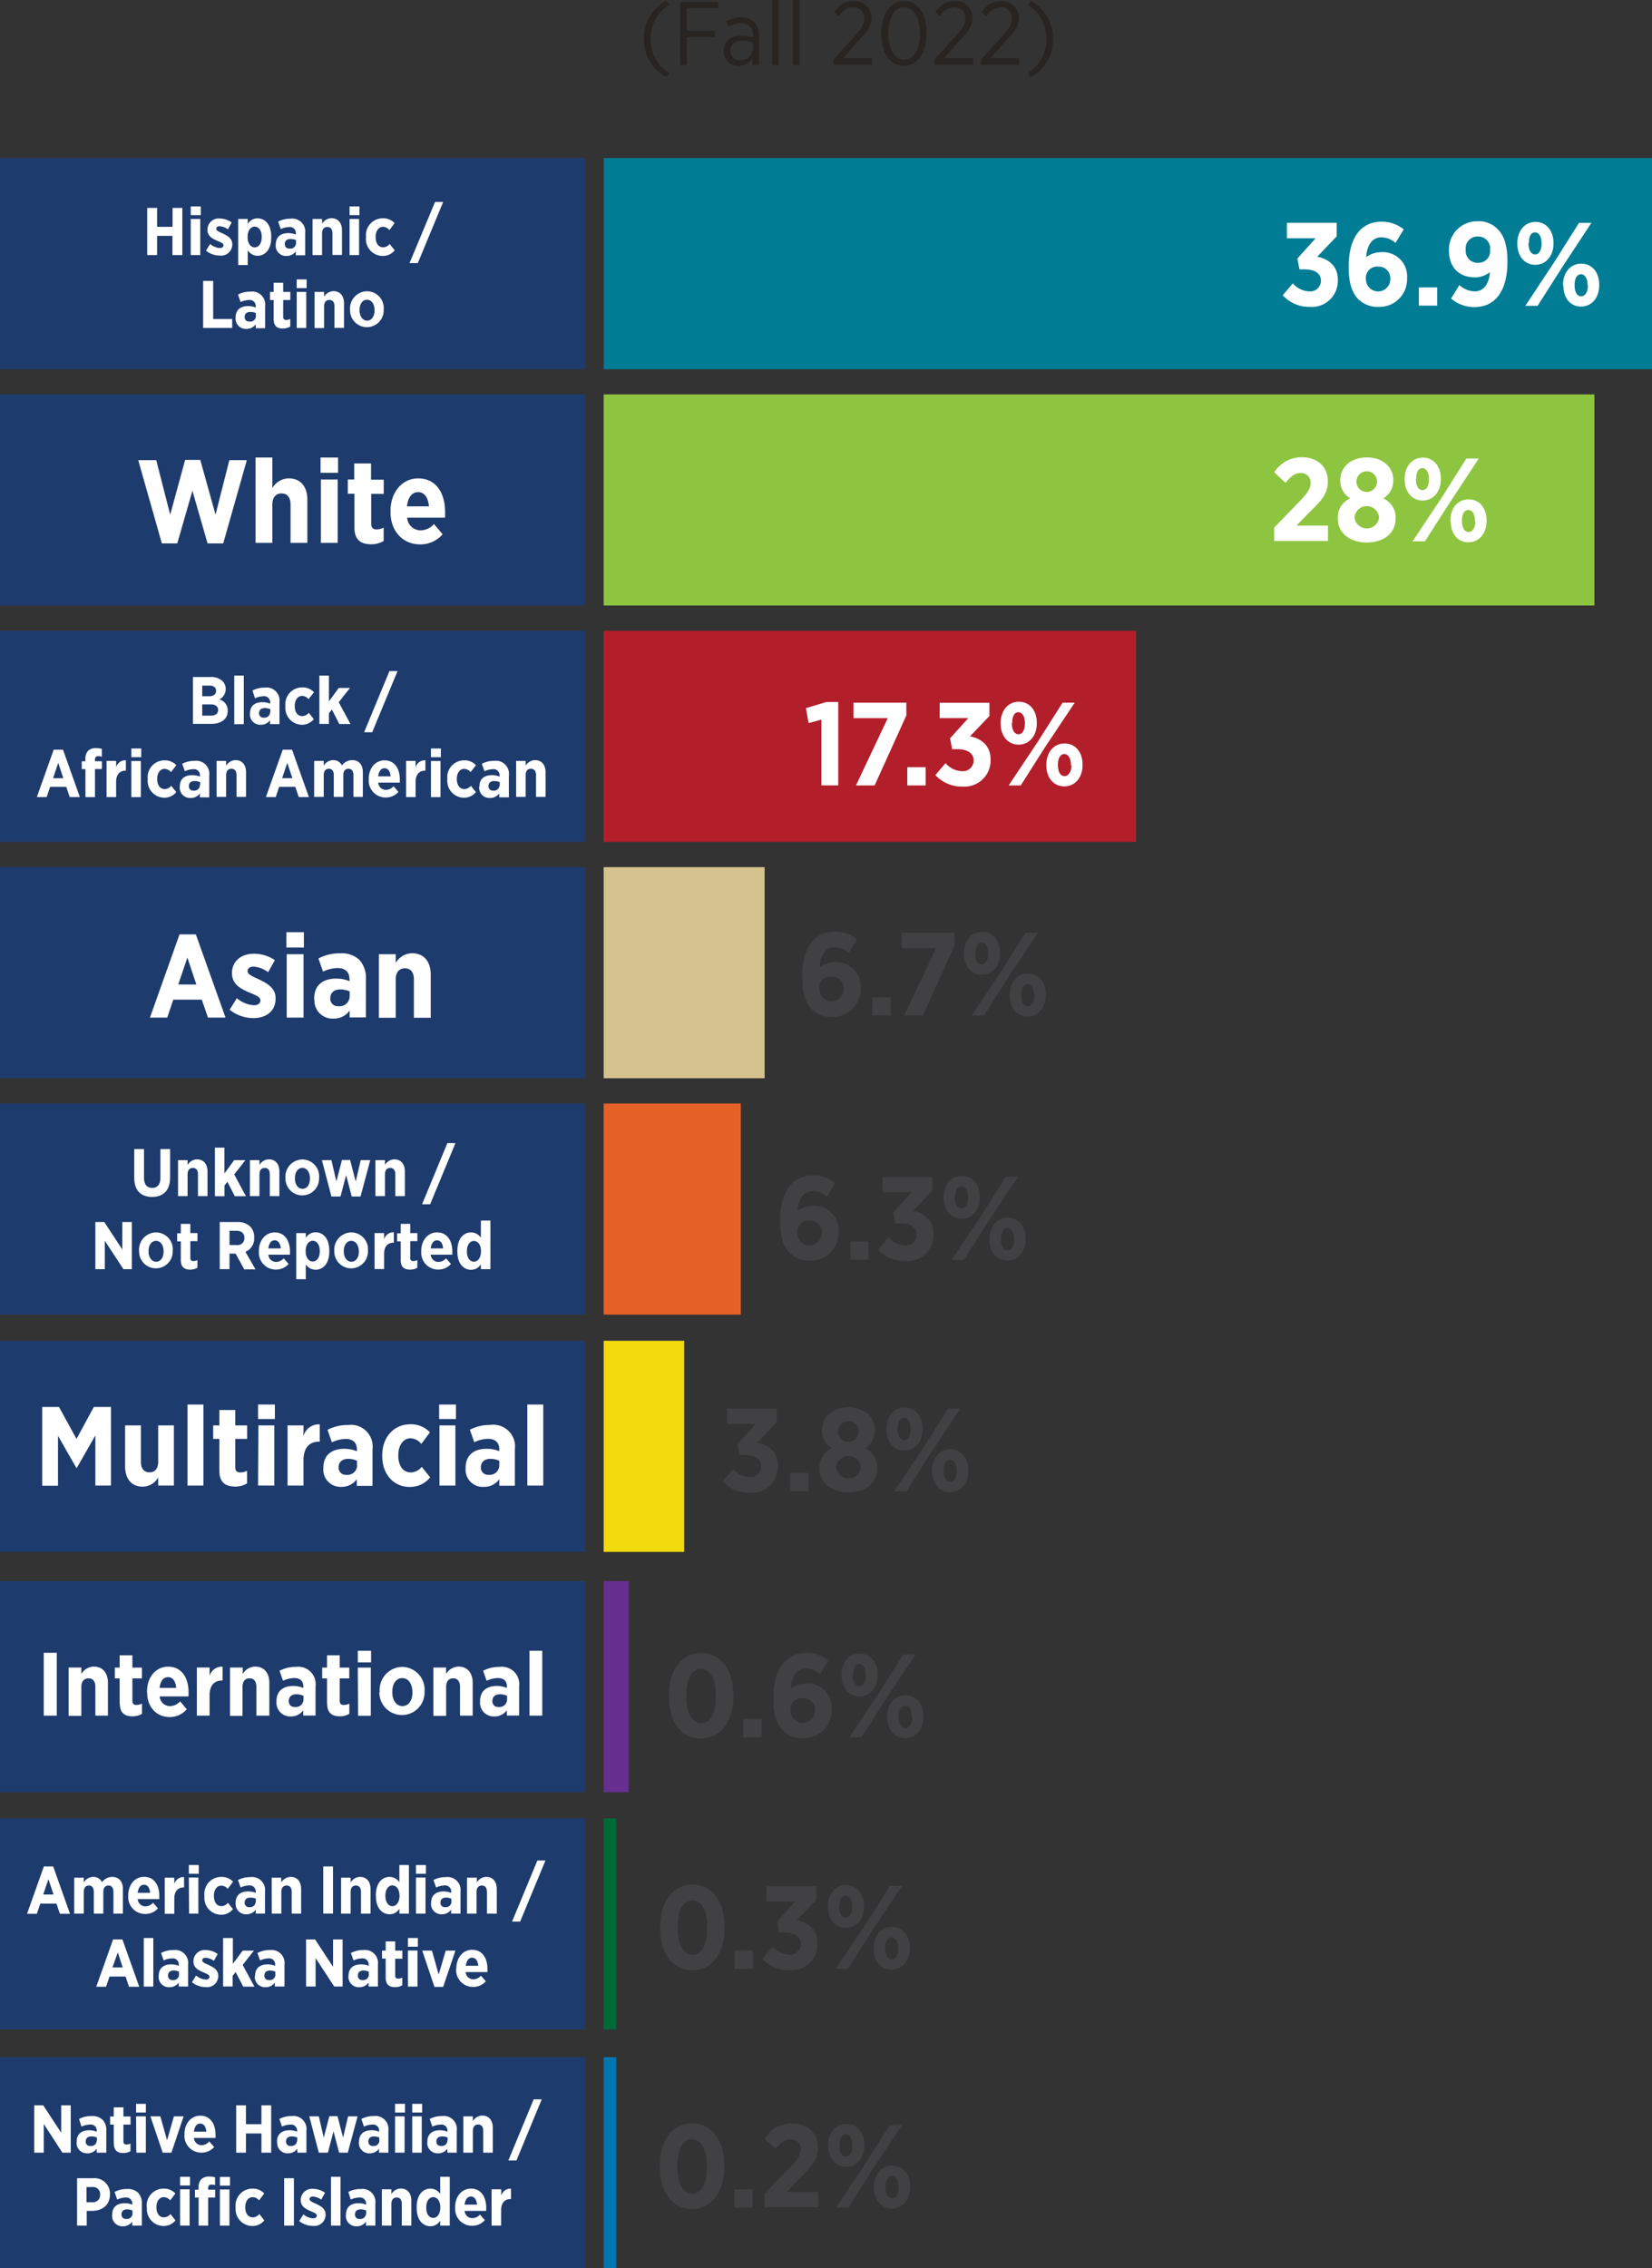 <svg id="Layer_1" data-name="Layer 1" xmlns="http://www.w3.org/2000/svg" viewBox="0 0 294.48 404.19"><rect x="0" y="0" width="294.48" height="404.19" fill="#333333" stroke="none"/><defs><style>.cls-1{fill:#007c94;}.cls-2{fill:#8ec540;}.cls-3{fill:#b21f2b;}.cls-4{fill:#d4c38e;}.cls-5{fill:#e56128;}.cls-6{fill:#1e3b6e;}.cls-7{fill:#fff;}.cls-8{fill:#414042;}.cls-9{fill:#f1db0d;}.cls-10{fill:#672f8f;}.cls-11{fill:#006938;}.cls-12{fill:#0076b1;}.cls-13{fill:#272422;}</style></defs><rect class="cls-1" x="107.61" y="28.17" width="186.87" height="37.62"/><rect class="cls-2" x="107.61" y="70.28" width="176.6" height="37.62"/><rect class="cls-3" x="107.61" y="112.4" width="94.9" height="37.62"/><rect class="cls-4" x="107.61" y="154.52" width="28.69" height="37.62"/><rect class="cls-5" x="107.61" y="196.64" width="24.44" height="37.62"/><rect class="cls-6" y="28.17" width="104.27" height="37.62"/><rect class="cls-6" y="70.28" width="104.27" height="37.62"/><rect class="cls-6" y="112.4" width="104.27" height="37.62"/><rect class="cls-6" y="154.52" width="104.27" height="37.62"/><rect class="cls-6" y="196.64" width="104.27" height="37.62"/><path class="cls-7" d="M228.63,56.05l1.83-2.15a4,4,0,0,0,3,1.43,1.88,1.88,0,0,0,2-1.92v0c0-1.26-1.05-2-2.95-2h-.88l-.36-1.94,3.25-3.6h-5.12V43.11h8.87v2.42l-3.46,3.62c1.9.38,3.67,1.56,3.67,4.11v.06a4.65,4.65,0,0,1-5,4.78A6.38,6.38,0,0,1,228.63,56Z" transform="translate(0 -3.41)"/><path class="cls-7" d="M242.12,56.73c-1-1.08-1.71-2.66-1.71-5.69v-.13c0-5,2.07-8,5.9-8a6.18,6.18,0,0,1,3.92,1.37l-1.47,2.42a3.89,3.89,0,0,0-2.51-1c-1.88,0-2.61,1.79-2.72,3.52a4.66,4.66,0,0,1,2.76-.88A4.32,4.32,0,0,1,250.82,53v0a4.93,4.93,0,0,1-5.08,5.1,4.86,4.86,0,0,1-3.62-1.39Zm5.71-3.56v0a2.07,2.07,0,0,0-2.19-2.25,2,2,0,0,0-2.15,2.25v0a2.17,2.17,0,1,0,4.34,0Z" transform="translate(0 -3.41)"/><path class="cls-7" d="M252.92,54.62h3.27v3.25h-3.27Z" transform="translate(0 -3.41)"/><path class="cls-7" d="M265.56,51.92a4.17,4.17,0,0,1-2.7.91c-2.59,0-4.57-1.62-4.57-4.74V48a5,5,0,0,1,5.08-5.16A4.62,4.62,0,0,1,267,44.28c1,1,1.71,2.63,1.71,5.67v.13c0,5.14-2.15,8.05-5.88,8.05a6.28,6.28,0,0,1-4.17-1.52l1.48-2.4a4.23,4.23,0,0,0,2.74,1.12c1.85,0,2.59-1.73,2.7-3.39Zm.06-4v0a2.12,2.12,0,0,0-2.19-2.36,2.08,2.08,0,0,0-2.15,2.34v0a2.1,2.1,0,0,0,2.19,2.34A2.08,2.08,0,0,0,265.62,47.94Z" transform="translate(0 -3.41)"/><path class="cls-7" d="M270.47,46.89v-.17c0-2.15,1.31-3.77,3.25-3.77s3.2,1.6,3.2,3.73v.17c0,2.13-1.31,3.75-3.25,3.75S270.47,49,270.47,46.89Zm11-3.77h2.21L278.49,51l-4.4,6.91H271.9L277.13,50Zm-9,3.6v.11c0,1.16.46,1.92,1.18,1.92s1.14-.76,1.14-1.9v-.11c0-1.16-.46-1.92-1.18-1.92S272.53,45.58,272.53,46.72Zm6.15,7.59v-.17c0-2.15,1.31-3.75,3.25-3.75s3.2,1.58,3.2,3.71v.17c0,2.15-1.29,3.77-3.25,3.77S278.68,56.44,278.68,54.31Zm4.38,0v-.11c0-1.16-.46-1.92-1.18-1.92s-1.14.76-1.14,1.9v.11c0,1.16.46,1.92,1.18,1.92S283.06,55.41,283.06,54.27Z" transform="translate(0 -3.41)"/><path class="cls-7" d="M26.24,40.46H28v3.37h2.76V40.46h1.74v8.4H30.74V45.44H28v3.42H26.24Z" transform="translate(0 -3.41)"/><path class="cls-7" d="M34,40.2H35.8v1.55H34Zm0,2.23h1.7v6.43h-1.7Z" transform="translate(0 -3.41)"/><path class="cls-7" d="M36.71,48.09l.74-1.2a3,3,0,0,0,1.71.72c.48,0,.68-.23.68-.49v0c0-.37-.48-.53-1.17-.83-.91-.4-1.69-.85-1.69-1.94v0a2,2,0,0,1,2.21-2,3.75,3.75,0,0,1,2.12.7l-.68,1.22a2.94,2.94,0,0,0-1.46-.55c-.41,0-.62.2-.62.46v0c0,.34.48.53,1.16.84.94.44,1.7.91,1.7,1.93v0a2,2,0,0,1-2.27,2,3.88,3.88,0,0,1-2.44-.89Z" transform="translate(0 -3.41)"/><path class="cls-7" d="M42.46,42.43h1.7v.89a2,2,0,0,1,1.74-1c1.27,0,2.45,1,2.45,3.24v.19c0,2.19-1.16,3.24-2.45,3.24A2.1,2.1,0,0,1,44.16,48v2.64h-1.7Zm4.19,3.27v-.12c0-1.09-.54-1.79-1.25-1.79s-1.26.7-1.26,1.79v.12c0,1.09.55,1.79,1.26,1.79S46.65,46.79,46.65,45.7Z" transform="translate(0 -3.41)"/><path class="cls-7" d="M49.16,47V47c0-1.42.92-2.05,2.24-2.05a3.55,3.55,0,0,1,1.34.26V45a1.06,1.06,0,0,0-1.21-1.13,3.66,3.66,0,0,0-1.48.36l-.47-1.33a4.61,4.61,0,0,1,2.2-.52A2.32,2.32,0,0,1,54.4,45v3.9H52.73v-.7a2,2,0,0,1-1.67.82,1.83,1.83,0,0,1-1.91-2Zm3.61-.28V46.2a2.29,2.29,0,0,0-1-.2c-.62,0-1,.31-1,.9v0a.75.75,0,0,0,.83.8A1,1,0,0,0,52.77,46.74Z" transform="translate(0 -3.41)"/><path class="cls-7" d="M55.71,42.43h1.7v.86a2,2,0,0,1,1.66-1c1.2,0,1.89.84,1.89,2.17v4.38h-1.7V45c0-.76-.34-1.14-.91-1.14s-.94.38-.94,1.14v3.87h-1.7Z" transform="translate(0 -3.41)"/><path class="cls-7" d="M62.31,40.2h1.77v1.55H62.31Zm0,2.23h1.7v6.43h-1.7Z" transform="translate(0 -3.41)"/><path class="cls-7" d="M65.24,45.74V45.6a3,3,0,0,1,3-3.29,2.76,2.76,0,0,1,2.1.86l-.92,1.24a1.52,1.52,0,0,0-1.15-.58c-.78,0-1.31.74-1.31,1.79v.05c0,1.07.49,1.81,1.34,1.81a1.52,1.52,0,0,0,1.16-.59l.9,1.13a2.73,2.73,0,0,1-2.18,1A3,3,0,0,1,65.24,45.74Z" transform="translate(0 -3.41)"/><path class="cls-7" d="M77.55,39.4H79L74.48,50.29H73Z" transform="translate(0 -3.41)"/><path class="cls-7" d="M36.21,53.46H38v6.8h3.39v1.59H36.21v-8.4Z" transform="translate(0 -3.41)"/><path class="cls-7" d="M42,60V60c0-1.42.92-2.05,2.24-2.05a3.55,3.55,0,0,1,1.34.26V58a1.06,1.06,0,0,0-1.21-1.13,3.66,3.66,0,0,0-1.48.36l-.47-1.33a4.61,4.61,0,0,1,2.2-.52A2.32,2.32,0,0,1,47.26,58v3.9H45.59v-.7a2,2,0,0,1-1.67.82A1.83,1.83,0,0,1,42,60Zm3.61-.28V59.2a2.29,2.29,0,0,0-1-.2c-.62,0-1,.31-1,.9v0a.75.75,0,0,0,.83.8A1,1,0,0,0,45.63,59.74Z" transform="translate(0 -3.41)"/><path class="cls-7" d="M48.78,60.25V56.87h-.65V55.43h.65V53.79h1.7v1.64h1.27v1.44H50.48v3c0,.37.17.55.53.55a1.61,1.61,0,0,0,.73-.18v1.36a2.5,2.5,0,0,1-1.26.34C49.5,62,48.78,61.59,48.78,60.25Z" transform="translate(0 -3.41)"/><path class="cls-7" d="M52.89,53.2h1.77v1.55H52.89Zm0,2.23h1.7v6.43h-1.7Z" transform="translate(0 -3.41)"/><path class="cls-7" d="M56.07,55.43h1.7v.86a2,2,0,0,1,1.66-1c1.2,0,1.89.84,1.89,2.17v4.38h-1.7V58c0-.76-.34-1.14-.91-1.14s-.94.38-.94,1.14v3.87h-1.7Z" transform="translate(0 -3.41)"/><path class="cls-7" d="M62.4,58.73V58.6a3.07,3.07,0,0,1,3-3.29,3,3,0,0,1,3,3.27v.13a3,3,0,1,1-6,0Zm4.37,0v-.08c0-1-.53-1.83-1.34-1.83s-1.34.78-1.34,1.82v.08c0,1,.54,1.83,1.35,1.83S66.77,59.75,66.77,58.71Z" transform="translate(0 -3.41)"/><path class="cls-7" d="M24.63,85.41h3.22l2.49,9.71L33,85.36H35.7l2.72,9.76,2.46-9.71H44l-4.21,14.83H37l-2.7-9.38-2.7,9.38H28.85L24.64,85.41Z" transform="translate(0 -3.41)"/><path class="cls-7" d="M45.55,84.94h3v5.44a3.45,3.45,0,0,1,2.91-1.73c2.11,0,3.33,1.48,3.33,3.81v7.69h-3V93.34c0-1.33-.59-2-1.6-2s-1.64.67-1.64,2v6.81h-3V84.94Z" transform="translate(0 -3.41)"/><path class="cls-7" d="M57.14,84.94h3.12v2.72H57.14Zm.06,3.92h3v11.29h-3Z" transform="translate(0 -3.41)"/><path class="cls-7" d="M63.18,97.33V91.39H62V88.86h1.14V86h3v2.89H68.4v2.53H66.17v5.33c0,.65.29,1,.93,1a2.93,2.93,0,0,0,1.29-.32v2.38a4.33,4.33,0,0,1-2.21.59c-1.73,0-3-.67-3-3Z" transform="translate(0 -3.41)"/><path class="cls-7" d="M69.61,94.64v-.19c0-3.35,2.09-5.79,4.93-5.79,3.22,0,4.8,2.63,4.8,6,0,.17,0,.53,0,1H72.58A2.41,2.41,0,0,0,75,97.92a3.28,3.28,0,0,0,2.36-1.12l1.54,1.81a5.21,5.21,0,0,1-4,1.81c-3,0-5.29-2.25-5.29-5.77Zm6.85-1c-.13-1.56-.8-2.53-1.92-2.53s-1.81.93-2,2.53Z" transform="translate(0 -3.41)"/><path class="cls-7" d="M34.36,124.05h3.12a3,3,0,0,1,2.19.73,1.94,1.94,0,0,1,.56,1.43v0a2,2,0,0,1-1.14,1.83,2,2,0,0,1,1.5,2v.06c0,1.51-1.21,2.3-3,2.3h-3.2V124Zm4.16,2.47c0-.61-.43-.94-1.17-.94h-1.3v1.9h1.21c.77,0,1.26-.31,1.26-1h0Zm-1,2.41H36.05v2h1.56c.78,0,1.27-.34,1.27-1h0c0-.61-.44-1-1.31-1Z" transform="translate(0 -3.41)"/><path class="cls-7" d="M41.76,123.79h1.7v8.66h-1.7Z" transform="translate(0 -3.41)"/><path class="cls-7" d="M44.57,130.61v-.07c0-1.42.92-2,2.24-2a3.55,3.55,0,0,1,1.34.26v-.19a1.06,1.06,0,0,0-1.21-1.13,3.66,3.66,0,0,0-1.48.36L45,126.46a4.61,4.61,0,0,1,2.2-.52,2.32,2.32,0,0,1,2.62,2.6v3.9H48.14v-.7a2,2,0,0,1-1.67.82,1.83,1.83,0,0,1-1.91-2Zm3.61-.28v-.54a2.29,2.29,0,0,0-1-.2c-.62,0-1,.31-1,.9v0a.75.75,0,0,0,.83.8,1,1,0,0,0,1.14-1Z" transform="translate(0 -3.41)"/><path class="cls-7" d="M50.87,129.33v-.14a3,3,0,0,1,3-3.29,2.76,2.76,0,0,1,2.1.86L55,128a1.52,1.52,0,0,0-1.15-.58c-.78,0-1.31.74-1.31,1.79v0c0,1.07.49,1.81,1.34,1.81a1.52,1.52,0,0,0,1.16-.59l.9,1.13a2.73,2.73,0,0,1-2.18,1A3,3,0,0,1,50.87,129.33Z" transform="translate(0 -3.41)"/><path class="cls-7" d="M56.93,123.79h1.7v4.61L60.38,126h2l-2,2.55,2.09,3.87H60.48l-1.32-2.58-.53.68v1.89h-1.7v-8.64Z" transform="translate(0 -3.41)"/><path class="cls-7" d="M69.42,123h1.44l-4.51,10.89H64.91Z" transform="translate(0 -3.41)"/><path class="cls-7" d="M9.57,137h1.66l3,8.44h-1.8l-.62-1.82H8.93l-.61,1.82H6.57l3-8.44Zm1.72,5.08-.91-2.73-.92,2.73Z" transform="translate(0 -3.41)"/><path class="cls-7" d="M15.22,140.46h-.65v-1.39h.65v-.43a2,2,0,0,1,.48-1.44,1.93,1.93,0,0,1,1.4-.48,3.62,3.62,0,0,1,1.06.14v1.4a2,2,0,0,0-.62-.11c-.4,0-.62.2-.62.66v.25h1.25v1.39H16.93v5h-1.7v-5Z" transform="translate(0 -3.41)"/><path class="cls-7" d="M19,139h1.7v1.14a1.7,1.7,0,0,1,1.74-1.25v1.85h-.07c-1,0-1.67.65-1.67,2v2.7H19V139Z" transform="translate(0 -3.41)"/><path class="cls-7" d="M23.41,136.79h1.77v1.55H23.41Zm0,2.23h1.7v6.43h-1.7Z" transform="translate(0 -3.41)"/><path class="cls-7" d="M26.33,142.33v-.14a3,3,0,0,1,3-3.29,2.76,2.76,0,0,1,2.1.86L30.48,141a1.52,1.52,0,0,0-1.15-.58c-.78,0-1.31.74-1.31,1.79v0c0,1.07.49,1.81,1.34,1.81a1.52,1.52,0,0,0,1.16-.59l.9,1.13a2.73,2.73,0,0,1-2.18,1,3,3,0,0,1-2.91-3.26Z" transform="translate(0 -3.41)"/><path class="cls-7" d="M32.06,143.61v-.07c0-1.42.92-2,2.24-2a3.55,3.55,0,0,1,1.34.26v-.19a1.06,1.06,0,0,0-1.21-1.13,3.66,3.66,0,0,0-1.48.36l-.47-1.33a4.61,4.61,0,0,1,2.2-.52,2.32,2.32,0,0,1,2.62,2.6v3.9H35.63v-.7a2,2,0,0,1-1.67.82,1.83,1.83,0,0,1-1.91-2Zm3.61-.28v-.54a2.29,2.29,0,0,0-1-.2c-.62,0-1,.31-1,.9v0a.75.75,0,0,0,.83.8,1,1,0,0,0,1.14-1Z" transform="translate(0 -3.41)"/><path class="cls-7" d="M38.61,139h1.7v.86a2,2,0,0,1,1.66-1c1.2,0,1.89.84,1.89,2.17v4.38h-1.7v-3.87c0-.76-.34-1.14-.91-1.14s-.94.38-.94,1.14v3.87h-1.7V139Z" transform="translate(0 -3.41)"/><path class="cls-7" d="M50.4,137h1.66l3,8.44h-1.8l-.62-1.82H49.76l-.61,1.82H47.4l3-8.44Zm1.72,5.08-.91-2.73-.92,2.73Z" transform="translate(0 -3.41)"/><path class="cls-7" d="M56,139h1.7v.86a2,2,0,0,1,1.67-1,1.69,1.69,0,0,1,1.58.94,2.31,2.31,0,0,1,1.82-.94c1.14,0,1.91.74,1.91,2.16v4.39H63v-3.87c0-.74-.32-1.14-.89-1.14s-.91.4-.91,1.14v3.87h-1.7v-3.87c0-.74-.31-1.14-.88-1.14s-.91.4-.91,1.14v3.87H56V139Z" transform="translate(0 -3.41)"/><path class="cls-7" d="M65.73,142.31v-.11c0-1.91,1.19-3.3,2.81-3.3,1.83,0,2.73,1.5,2.73,3.42,0,.1,0,.3,0,.55H67.42a1.37,1.37,0,0,0,1.39,1.29,1.84,1.84,0,0,0,1.34-.64l.88,1a3,3,0,0,1-2.29,1,3,3,0,0,1-3-3.29Zm3.9-.56c-.07-.89-.46-1.44-1.09-1.44s-1,.53-1.13,1.44Z" transform="translate(0 -3.41)"/><path class="cls-7" d="M72.39,139h1.7v1.14a1.7,1.7,0,0,1,1.74-1.25v1.85h-.07c-1,0-1.67.65-1.67,2v2.7h-1.7V139Z" transform="translate(0 -3.41)"/><path class="cls-7" d="M76.82,136.79h1.77v1.55H76.82Zm0,2.23h1.7v6.43h-1.7Z" transform="translate(0 -3.41)"/><path class="cls-7" d="M79.74,142.33v-.14a3,3,0,0,1,3-3.29,2.76,2.76,0,0,1,2.1.86L83.89,141a1.52,1.52,0,0,0-1.15-.58c-.78,0-1.31.74-1.31,1.79v0c0,1.07.49,1.81,1.34,1.81a1.52,1.52,0,0,0,1.16-.59l.9,1.13a2.73,2.73,0,0,1-2.18,1,3,3,0,0,1-2.91-3.26Z" transform="translate(0 -3.41)"/><path class="cls-7" d="M85.47,143.61v-.07c0-1.42.92-2,2.24-2a3.55,3.55,0,0,1,1.34.26v-.19a1.06,1.06,0,0,0-1.21-1.13,3.66,3.66,0,0,0-1.48.36l-.47-1.33a4.61,4.61,0,0,1,2.2-.52,2.32,2.32,0,0,1,2.62,2.6v3.9H89v-.7a2,2,0,0,1-1.67.82,1.83,1.83,0,0,1-1.91-2Zm3.61-.28v-.54a2.29,2.29,0,0,0-1-.2c-.62,0-1,.31-1,.9v0a.75.75,0,0,0,.83.8,1,1,0,0,0,1.14-1Z" transform="translate(0 -3.41)"/><path class="cls-7" d="M92,139h1.7v.86a2,2,0,0,1,1.66-1c1.2,0,1.89.84,1.89,2.17v4.38h-1.7v-3.87c0-.76-.34-1.14-.91-1.14s-.94.38-.94,1.14v3.87H92V139Z" transform="translate(0 -3.41)"/><path class="cls-7" d="M32,169.91h2.91l5.29,14.83H37.07l-1.1-3.2H30.89l-1.08,3.2H26.73L32,169.91Zm3,8.93-1.6-4.8-1.62,4.8Z" transform="translate(0 -3.41)"/><path class="cls-7" d="M40.91,183.39l1.31-2.11a5.27,5.27,0,0,0,3,1.26c.84,0,1.2-.4,1.2-.86v0c0-.65-.84-.93-2.07-1.45-1.6-.7-3-1.5-3-3.41v0c0-2.17,1.69-3.46,3.88-3.46A6.68,6.68,0,0,1,49,174.5l-1.2,2.15a5.1,5.1,0,0,0-2.57-1c-.72,0-1.1.36-1.1.8v0c0,.59.84.93,2,1.47,1.64.78,3,1.6,3,3.39v0c0,2.34-1.73,3.52-4,3.52a6.82,6.82,0,0,1-4.28-1.56Z" transform="translate(0 -3.41)"/><path class="cls-7" d="M51.05,169.53h3.12v2.72H51.05Zm.06,3.92h3v11.29h-3Z" transform="translate(0 -3.41)"/><path class="cls-7" d="M56,181.52v-.13c0-2.49,1.62-3.6,3.94-3.6a6.16,6.16,0,0,1,2.36.46v-.34c0-1.31-.78-2-2.13-2a6.48,6.48,0,0,0-2.59.63l-.82-2.34a8.06,8.06,0,0,1,3.86-.91,4.58,4.58,0,0,1,3.44,1.16,4.68,4.68,0,0,1,1.16,3.41v6.85H62.33v-1.22a3.45,3.45,0,0,1-2.93,1.43,3.22,3.22,0,0,1-3.35-3.43Zm6.34-.49v-.95a4,4,0,0,0-1.67-.36c-1.1,0-1.79.55-1.79,1.58v0a1.32,1.32,0,0,0,1.45,1.41,1.79,1.79,0,0,0,2-1.73Z" transform="translate(0 -3.41)"/><path class="cls-7" d="M67.54,173.45h3V175a3.45,3.45,0,0,1,2.91-1.73c2.11,0,3.33,1.48,3.33,3.81v7.69h-3v-6.81c0-1.33-.59-2-1.6-2s-1.64.67-1.64,2v6.81h-3V173.45Z" transform="translate(0 -3.41)"/><path class="cls-7" d="M227.15,97.4l4.34-4.47c1.56-1.6,2.13-2.4,2.13-3.48a1.67,1.67,0,0,0-1.77-1.75c-1,0-1.75.59-2.7,1.75l-2-1.88a5.74,5.74,0,0,1,4.91-2.68c2.72,0,4.64,1.62,4.64,4.3v0c0,2.06-.95,3.25-3.14,5.37l-2.47,2.51h5.63v2.74h-9.59V97.4Z" transform="translate(0 -3.41)"/><path class="cls-7" d="M238.48,95.84v-.06a3.63,3.63,0,0,1,2.21-3.56A3.62,3.62,0,0,1,238.92,89v-.08c0-2.28,1.9-4,4.72-4s4.72,1.71,4.72,4V89a3.62,3.62,0,0,1-1.79,3.22,3.69,3.69,0,0,1,2.21,3.5v.08c0,2.68-2.19,4.28-5.14,4.28s-5.16-1.64-5.16-4.24Zm7.35-.25v0a2.2,2.2,0,0,0-4.38,0v0a2.2,2.2,0,0,0,4.38,0Zm-.36-6.36v0a1.84,1.84,0,0,0-3.68,0v0a1.84,1.84,0,1,0,3.68,0Z" transform="translate(0 -3.41)"/><path class="cls-7" d="M250.39,88.89v-.17c0-2.15,1.31-3.77,3.25-3.77s3.2,1.6,3.2,3.73v.17c0,2.13-1.31,3.75-3.25,3.75S250.39,91,250.39,88.89Zm11-3.77h2.21L258.41,93,254,99.87h-2.19L257.05,92Zm-9,3.6v.11c0,1.16.46,1.92,1.18,1.92s1.14-.76,1.14-1.9v-.11c0-1.16-.46-1.92-1.18-1.92S252.45,87.58,252.45,88.72Zm6.15,7.59v-.17c0-2.15,1.31-3.75,3.25-3.75s3.2,1.58,3.2,3.71v.17c0,2.15-1.29,3.77-3.25,3.77S258.6,98.44,258.6,96.31Zm4.38,0v-.11c0-1.16-.46-1.92-1.18-1.92s-1.14.76-1.14,1.9v.11c0,1.16.46,1.92,1.18,1.92S263,97.41,263,96.27Z" transform="translate(0 -3.41)"/><path class="cls-7" d="M146.39,131.65l-2.25.61-.48-2.66,3.65-1.1h2.11v14.86h-3V131.64Z" transform="translate(0 -3.41)"/><path class="cls-7" d="M158.25,131.38h-6.11v-2.76h9.42v2.28l-5.65,12.47h-3.33Z" transform="translate(0 -3.41)"/><path class="cls-7" d="M161.73,140.12H165v3.25h-3.27Z" transform="translate(0 -3.41)"/><path class="cls-7" d="M166.72,141.55l1.83-2.15a4,4,0,0,0,3,1.43,1.88,1.88,0,0,0,2-1.92v0c0-1.26-1.05-2-2.95-2h-.88l-.36-1.94,3.25-3.6H167.5v-2.72h8.87V131l-3.46,3.62c1.9.38,3.67,1.56,3.67,4.11v.06a4.65,4.65,0,0,1-5,4.78,6.38,6.38,0,0,1-4.87-2.07Z" transform="translate(0 -3.41)"/><path class="cls-7" d="M178.37,132.39v-.17c0-2.15,1.31-3.77,3.25-3.77s3.2,1.6,3.2,3.73v.17c0,2.13-1.31,3.75-3.25,3.75s-3.2-1.58-3.2-3.71Zm11-3.77h2.21l-5.23,7.84-4.4,6.91H179.8l5.23-7.84,4.38-6.91Zm-9,3.6v.11c0,1.16.46,1.92,1.18,1.92s1.14-.76,1.14-1.9v-.11c0-1.16-.46-1.92-1.18-1.92S180.43,131.08,180.43,132.22Zm6.15,7.59v-.17c0-2.15,1.31-3.75,3.25-3.75s3.2,1.58,3.2,3.71v.17c0,2.15-1.29,3.77-3.25,3.77s-3.2-1.6-3.2-3.73Zm4.38,0v-.11c0-1.16-.46-1.92-1.18-1.92s-1.14.76-1.14,1.9v.11c0,1.16.46,1.92,1.18,1.92S191,140.91,191,139.77Z" transform="translate(0 -3.41)"/><path class="cls-8" d="M144.69,183.23c-1-1.08-1.71-2.66-1.71-5.69v-.13c0-5,2.07-8,5.9-8a6.18,6.18,0,0,1,3.92,1.37l-1.47,2.42a3.89,3.89,0,0,0-2.51-1c-1.88,0-2.61,1.79-2.72,3.52a4.66,4.66,0,0,1,2.76-.88,4.32,4.32,0,0,1,4.53,4.68v0a4.93,4.93,0,0,1-5.08,5.1,4.86,4.86,0,0,1-3.62-1.39Zm5.71-3.56v0a2.07,2.07,0,0,0-2.19-2.25,2,2,0,0,0-2.15,2.25v0a2.17,2.17,0,1,0,4.34,0Z" transform="translate(0 -3.41)"/><path class="cls-8" d="M155.49,181.12h3.27v3.25h-3.27Z" transform="translate(0 -3.41)"/><path class="cls-8" d="M166.85,172.38h-6.11v-2.76h9.42v2.28l-5.65,12.47h-3.33Z" transform="translate(0 -3.41)"/><path class="cls-8" d="M171.82,173.39v-.17c0-2.15,1.31-3.77,3.25-3.77s3.2,1.6,3.2,3.73v.17c0,2.13-1.31,3.75-3.25,3.75s-3.2-1.58-3.2-3.71Zm11-3.77h2.21l-5.23,7.84-4.4,6.91h-2.19l5.23-7.84,4.38-6.91Zm-9,3.6v.11c0,1.16.46,1.92,1.18,1.92s1.14-.76,1.14-1.9v-.11c0-1.16-.46-1.92-1.18-1.92S173.88,172.08,173.88,173.22Zm6.15,7.59v-.17c0-2.15,1.31-3.75,3.25-3.75s3.2,1.58,3.2,3.71v.17c0,2.15-1.29,3.77-3.25,3.77s-3.2-1.6-3.2-3.73Zm4.38,0v-.11c0-1.16-.46-1.92-1.18-1.92s-1.14.76-1.14,1.9v.11c0,1.16.46,1.92,1.18,1.92S184.41,181.91,184.41,180.77Z" transform="translate(0 -3.41)"/><path class="cls-8" d="M140.77,226.72c-1-1.08-1.71-2.66-1.71-5.69v-.13c0-5,2.07-8.05,5.9-8.05a6.18,6.18,0,0,1,3.92,1.37l-1.47,2.42a3.89,3.89,0,0,0-2.51-1c-1.88,0-2.61,1.79-2.72,3.52a4.66,4.66,0,0,1,2.76-.88,4.32,4.32,0,0,1,4.53,4.68v0a4.93,4.93,0,0,1-5.08,5.1,4.86,4.86,0,0,1-3.62-1.39Zm5.71-3.56v0a2.07,2.07,0,0,0-2.19-2.25,2,2,0,0,0-2.15,2.25v0a2.17,2.17,0,1,0,4.34,0Z" transform="translate(0 -3.41)"/><path class="cls-8" d="M151.57,224.62h3.27v3.25h-3.27Z" transform="translate(0 -3.41)"/><path class="cls-8" d="M156.57,226.05l1.83-2.15a4,4,0,0,0,3,1.43,1.88,1.88,0,0,0,2-1.92v0c0-1.26-1-2-2.95-2h-.88l-.36-1.94,3.25-3.6h-5.12v-2.72h8.87v2.42l-3.46,3.62c1.9.38,3.67,1.56,3.67,4.11v.06a4.65,4.65,0,0,1-5,4.78,6.38,6.38,0,0,1-4.87-2.07Z" transform="translate(0 -3.41)"/><path class="cls-8" d="M168.22,216.88v-.17c0-2.15,1.31-3.77,3.25-3.77s3.2,1.6,3.2,3.73v.17c0,2.13-1.31,3.75-3.25,3.75s-3.2-1.58-3.2-3.71Zm11-3.77h2.21L176.24,221l-4.4,6.91h-2.19l5.23-7.84,4.38-6.91Zm-9,3.6v.11c0,1.16.46,1.92,1.18,1.92s1.14-.76,1.14-1.9v-.11c0-1.16-.46-1.92-1.18-1.92S170.28,215.57,170.28,216.71Zm6.15,7.59v-.17c0-2.15,1.31-3.75,3.25-3.75s3.2,1.58,3.2,3.71v.17c0,2.15-1.29,3.77-3.25,3.77s-3.2-1.6-3.2-3.73Zm4.38,0v-.11c0-1.16-.46-1.92-1.18-1.92s-1.14.76-1.14,1.9v.11c0,1.16.46,1.92,1.18,1.92S180.81,225.4,180.81,224.26Z" transform="translate(0 -3.41)"/><rect class="cls-9" x="107.61" y="238.92" width="14.35" height="37.62"/><rect class="cls-6" y="238.92" width="104.27" height="37.62"/><path class="cls-7" d="M23.93,213.3v-5.13h1.74v5.15c0,1.19.56,1.77,1.46,1.77s1.46-.57,1.46-1.74v-5.18h1.73v5.1c0,2.31-1.27,3.43-3.21,3.43s-3.18-1.13-3.18-3.39Z" transform="translate(0 -3.41)"/><path class="cls-7" d="M31.74,210.14h1.7V211a2,2,0,0,1,1.66-1c1.2,0,1.89.84,1.89,2.17v4.38h-1.7v-3.88c0-.76-.34-1.14-.91-1.14s-.94.38-.94,1.14v3.88h-1.7v-6.43Z" transform="translate(0 -3.41)"/><path class="cls-7" d="M38.31,207.91H40v4.61l1.75-2.38h2l-2,2.55,2.09,3.88H41.86L40.54,214l-.53.68v1.89h-1.7V207.9Z" transform="translate(0 -3.41)"/><path class="cls-7" d="M44.55,210.14h1.7V211a2,2,0,0,1,1.66-1c1.2,0,1.89.84,1.89,2.17v4.38H48.1v-3.88c0-.76-.34-1.14-.91-1.14s-.94.38-.94,1.14v3.88h-1.7v-6.43Z" transform="translate(0 -3.41)"/><path class="cls-7" d="M50.88,213.44v-.13a3.07,3.07,0,0,1,3-3.29,3,3,0,0,1,3,3.27v.13a3,3,0,1,1-6,0Zm4.37,0v-.08c0-1-.53-1.84-1.34-1.84s-1.34.78-1.34,1.82v.08c0,1,.54,1.83,1.35,1.83s1.33-.78,1.33-1.82Z" transform="translate(0 -3.41)"/><path class="cls-7" d="M57.37,210.14h1.71l.88,3.8,1-3.83h1.45l1,3.84.89-3.81H66l-1.73,6.48H62.7l-1-3.81-1,3.81H59.08l-1.7-6.48Z" transform="translate(0 -3.41)"/><path class="cls-7" d="M66.92,210.14h1.7V211a2,2,0,0,1,1.66-1c1.2,0,1.89.84,1.89,2.17v4.38h-1.7v-3.88c0-.76-.34-1.14-.91-1.14s-.94.38-.94,1.14v3.88h-1.7v-6.43Z" transform="translate(0 -3.41)"/><path class="cls-7" d="M79.75,207.1h1.44L76.68,218H75.24Z" transform="translate(0 -3.41)"/><path class="cls-7" d="M17,221.17h1.59l3.21,4.89v-4.89h1.7v8.4H22l-3.32-5.07v5.07H17v-8.4Z" transform="translate(0 -3.41)"/><path class="cls-7" d="M24.79,226.44v-.13a3.07,3.07,0,0,1,3-3.29,3,3,0,0,1,3,3.27v.13a3,3,0,1,1-6,0Zm4.37,0v-.08c0-1-.53-1.84-1.34-1.84s-1.34.78-1.34,1.82v.08c0,1,.54,1.83,1.35,1.83s1.33-.78,1.33-1.82Z" transform="translate(0 -3.41)"/><path class="cls-7" d="M32.23,228v-3.38h-.65v-1.44h.65V221.5h1.7v1.64H35.2v1.44H33.93v3c0,.37.17.55.53.55a1.61,1.61,0,0,0,.73-.18v1.36a2.5,2.5,0,0,1-1.26.34c-1,0-1.7-.38-1.7-1.71Z" transform="translate(0 -3.41)"/><path class="cls-7" d="M39.17,221.17h3.15a3.16,3.16,0,0,1,2.28.8,2.65,2.65,0,0,1,.71,1.94V224a2.54,2.54,0,0,1-1.56,2.48l1.79,3.12h-2L42,226.8H40.91v2.76H39.17v-8.4Zm3,4.1A1.21,1.21,0,0,0,43.56,224h0c0-.85-.52-1.27-1.4-1.27H40.91v2.53Z" transform="translate(0 -3.41)"/><path class="cls-7" d="M46.15,226.43v-.11c0-1.91,1.19-3.3,2.81-3.3,1.83,0,2.73,1.5,2.73,3.42,0,.1,0,.3,0,.55H47.84a1.37,1.37,0,0,0,1.39,1.29,1.84,1.84,0,0,0,1.34-.64l.88,1a3,3,0,0,1-2.29,1,3,3,0,0,1-3-3.29Zm3.9-.56c-.07-.89-.46-1.44-1.09-1.44s-1,.53-1.13,1.44Z" transform="translate(0 -3.41)"/><path class="cls-7" d="M52.81,223.14h1.7V224a2,2,0,0,1,1.74-1c1.27,0,2.45,1,2.45,3.24v.19c0,2.2-1.16,3.24-2.45,3.24a2.1,2.1,0,0,1-1.74-.95v2.64h-1.7v-8.24ZM57,226.42v-.12c0-1.09-.54-1.79-1.25-1.79s-1.26.7-1.26,1.79v.12c0,1.09.55,1.79,1.26,1.79S57,227.51,57,226.42Z" transform="translate(0 -3.41)"/><path class="cls-7" d="M59.59,226.44v-.13a3.08,3.08,0,0,1,3-3.29,3,3,0,0,1,3,3.27v.13a3,3,0,1,1-6,0Zm4.37,0v-.08c0-1-.53-1.84-1.34-1.84s-1.34.78-1.34,1.82v.08c0,1,.54,1.83,1.36,1.83s1.33-.78,1.33-1.82Z" transform="translate(0 -3.41)"/><path class="cls-7" d="M66.77,223.14h1.7v1.14A1.7,1.7,0,0,1,70.21,223v1.85h-.07c-1,0-1.67.65-1.67,2v2.7h-1.7v-6.43Z" transform="translate(0 -3.41)"/><path class="cls-7" d="M71.43,228v-3.38h-.65v-1.44h.65V221.5h1.7v1.64H74.4v1.44H73.13v3c0,.37.17.55.53.55a1.61,1.61,0,0,0,.73-.18v1.36a2.5,2.5,0,0,1-1.26.34c-1,0-1.7-.38-1.7-1.71Z" transform="translate(0 -3.41)"/><path class="cls-7" d="M75.09,226.43v-.11c0-1.91,1.19-3.3,2.81-3.3,1.83,0,2.73,1.5,2.73,3.42,0,.1,0,.3,0,.55H76.78a1.37,1.37,0,0,0,1.39,1.29,1.84,1.84,0,0,0,1.34-.64l.88,1a3,3,0,0,1-2.29,1,3,3,0,0,1-3-3.29Zm3.9-.56c-.07-.89-.46-1.44-1.09-1.44s-1,.53-1.13,1.44Z" transform="translate(0 -3.41)"/><path class="cls-7" d="M81.53,226.45v-.19c0-2.2,1.16-3.24,2.45-3.24a2.11,2.11,0,0,1,1.74.95v-3.06h1.7v8.66h-1.7v-.89a2,2,0,0,1-1.74,1c-1.27,0-2.45-1-2.45-3.24Zm4.21,0v-.12c0-1.09-.55-1.79-1.26-1.79s-1.25.7-1.25,1.79v.12c0,1.09.54,1.79,1.25,1.79S85.74,227.5,85.74,226.41Z" transform="translate(0 -3.41)"/><path class="cls-8" d="M128.87,267.32l1.83-2.15a4,4,0,0,0,3,1.43,1.88,1.88,0,0,0,2-1.92v0c0-1.26-1.05-2-3-2h-.88l-.36-1.94,3.25-3.6h-5.12v-2.72h8.87v2.42l-3.46,3.62c1.9.38,3.67,1.56,3.67,4.11v.06a4.65,4.65,0,0,1-5,4.78,6.38,6.38,0,0,1-4.87-2.07Z" transform="translate(0 -3.41)"/><path class="cls-8" d="M140.85,265.89h3.27v3.25h-3.27Z" transform="translate(0 -3.41)"/><path class="cls-8" d="M146.08,265.11v-.06a3.63,3.63,0,0,1,2.21-3.56,3.62,3.62,0,0,1-1.77-3.22v-.08c0-2.28,1.9-4,4.72-4s4.72,1.71,4.72,4v.08a3.62,3.62,0,0,1-1.79,3.22,3.69,3.69,0,0,1,2.21,3.5v.08c0,2.68-2.19,4.28-5.14,4.28s-5.16-1.64-5.16-4.24Zm7.35-.25v0a2.2,2.2,0,0,0-4.38,0v0a2.2,2.2,0,0,0,4.38,0Zm-.36-6.36v0a1.84,1.84,0,0,0-3.68,0v0a1.84,1.84,0,1,0,3.68,0Z" transform="translate(0 -3.41)"/><path class="cls-8" d="M158,258.16V258c0-2.15,1.31-3.77,3.25-3.77s3.2,1.6,3.2,3.73v.17c0,2.13-1.31,3.75-3.25,3.75S158,260.29,158,258.16Zm11-3.77h2.21L166,262.23l-4.4,6.91h-2.19l5.23-7.84,4.38-6.91Zm-9,3.6v.11c0,1.16.46,1.92,1.18,1.92s1.14-.76,1.14-1.9V258c0-1.16-.46-1.92-1.18-1.92S160,256.85,160,258Zm6.15,7.59v-.17c0-2.15,1.31-3.75,3.25-3.75s3.2,1.58,3.2,3.71v.17c0,2.15-1.29,3.77-3.25,3.77s-3.2-1.6-3.2-3.73Zm4.38,0v-.11c0-1.16-.46-1.92-1.18-1.92s-1.14.76-1.14,1.9v.11c0,1.16.46,1.92,1.18,1.92S170.57,266.68,170.57,265.54Z" transform="translate(0 -3.41)"/><rect class="cls-10" x="107.61" y="281.74" width="4.47" height="37.62"/><rect class="cls-6" y="281.74" width="104.27" height="37.62"/><path class="cls-7" d="M7.8,297.93h2.32v11.2H7.8Z" transform="translate(0 -3.41)"/><path class="cls-7" d="M12.23,300.55H14.5v1.15a2.62,2.62,0,0,1,2.21-1.31c1.6,0,2.53,1.12,2.53,2.9v5.84H17V304c0-1-.45-1.52-1.22-1.52S14.5,303,14.5,304v5.17H12.23Z" transform="translate(0 -3.41)"/><path class="cls-7" d="M21.33,307v-4.51h-.86v-1.92h.86v-2.19H23.6v2.19h1.7v1.92H23.6v4c0,.5.22.74.71.74a2.29,2.29,0,0,0,1-.24v1.81a3.26,3.26,0,0,1-1.68.45c-1.31,0-2.27-.51-2.27-2.29Z" transform="translate(0 -3.41)"/><path class="cls-7" d="M26.21,304.94v-.14c0-2.54,1.58-4.4,3.75-4.4,2.45,0,3.65,2,3.65,4.56,0,.13,0,.4,0,.74H28.47a1.83,1.83,0,0,0,1.86,1.73,2.49,2.49,0,0,0,1.79-.85L33.29,308a4,4,0,0,1-3.06,1.38c-2.27,0-4-1.71-4-4.39Zm5.2-.75c-.1-1.19-.61-1.92-1.46-1.92s-1.38.71-1.5,1.92Z" transform="translate(0 -3.41)"/><path class="cls-7" d="M35.09,300.55h2.27v1.52a2.24,2.24,0,0,1,2.32-1.66v2.46h-.1c-1.39,0-2.22.86-2.22,2.66v3.6H35.09Z" transform="translate(0 -3.41)"/><path class="cls-7" d="M41,300.55h2.27v1.15a2.62,2.62,0,0,1,2.21-1.31c1.6,0,2.53,1.12,2.53,2.9v5.84H45.7V304c0-1-.45-1.52-1.22-1.52s-1.25.51-1.25,1.52v5.17H41Z" transform="translate(0 -3.41)"/><path class="cls-7" d="M49.28,306.68v-.1c0-1.89,1.23-2.74,3-2.74a4.6,4.6,0,0,1,1.79.35v-.26c0-1-.59-1.5-1.62-1.5a5,5,0,0,0-2,.48l-.62-1.78a6.1,6.1,0,0,1,2.93-.69,3.1,3.1,0,0,1,3.49,3.47v5.2H54.05v-.93a2.65,2.65,0,0,1-2.23,1.09,2.44,2.44,0,0,1-2.54-2.61Zm4.82-.37v-.72a3.08,3.08,0,0,0-1.26-.27c-.83,0-1.36.42-1.36,1.2v0a1,1,0,0,0,1.1,1.07,1.36,1.36,0,0,0,1.52-1.31Z" transform="translate(0 -3.41)"/><path class="cls-7" d="M58.29,307v-4.51h-.86v-1.92h.86v-2.19h2.27v2.19h1.7v1.92h-1.7v4c0,.5.22.74.71.74a2.29,2.29,0,0,0,1-.24v1.81a3.26,3.26,0,0,1-1.68.45c-1.31,0-2.27-.51-2.27-2.29Z" transform="translate(0 -3.41)"/><path class="cls-7" d="M63.78,297.57h2.37v2.06H63.78Zm0,3H66.1v8.58H63.83Z" transform="translate(0 -3.41)"/><path class="cls-7" d="M67.68,305v-.18a4.1,4.1,0,0,1,4-4.38,4.06,4.06,0,0,1,4,4.37v.18a4,4,0,1,1-8.06,0Zm5.83,0v-.11c0-1.39-.7-2.45-1.79-2.45s-1.79,1-1.79,2.43v.11c0,1.38.72,2.45,1.81,2.45s1.78-1,1.78-2.43Z" transform="translate(0 -3.41)"/><path class="cls-7" d="M77.25,300.55h2.27v1.15a2.62,2.62,0,0,1,2.21-1.31c1.6,0,2.53,1.12,2.53,2.9v5.84H82V304c0-1-.45-1.52-1.22-1.52s-1.25.51-1.25,1.52v5.17H77.25Z" transform="translate(0 -3.41)"/><path class="cls-7" d="M85.57,306.68v-.1c0-1.89,1.23-2.74,3-2.74a4.6,4.6,0,0,1,1.79.35v-.26c0-1-.59-1.5-1.62-1.5a5,5,0,0,0-2,.48l-.62-1.78a6.1,6.1,0,0,1,2.93-.69,3.1,3.1,0,0,1,3.49,3.47v5.2H90.34v-.93a2.65,2.65,0,0,1-2.23,1.09,2.44,2.44,0,0,1-2.54-2.61Zm4.82-.37v-.72a3.08,3.08,0,0,0-1.26-.27c-.83,0-1.36.42-1.36,1.2v0a1,1,0,0,0,1.1,1.07,1.36,1.36,0,0,0,1.52-1.31Z" transform="translate(0 -3.41)"/><path class="cls-7" d="M94.39,297.57h2.27v11.56H94.39Z" transform="translate(0 -3.41)"/><path class="cls-8" d="M119.23,305.73v-.27c0-4.51,2.28-7.5,5.77-7.5s5.73,3,5.73,7.48v.27c0,4.51-2.28,7.5-5.77,7.5S119.23,310.24,119.23,305.73Zm8.39,0v-.19c0-3.1-1.1-4.76-2.66-4.76s-2.61,1.62-2.61,4.74v.19c0,3.1,1.07,4.76,2.65,4.76s2.61-1.64,2.61-4.74Z" transform="translate(0 -3.41)"/><path class="cls-8" d="M132.5,309.71h3.27V313H132.5Z" transform="translate(0 -3.41)"/><path class="cls-8" d="M139.56,311.82c-1-1.08-1.71-2.66-1.71-5.69V306c0-5,2.07-8.05,5.9-8.05a6.18,6.18,0,0,1,3.92,1.37l-1.47,2.42a3.89,3.89,0,0,0-2.51-1c-1.88,0-2.61,1.79-2.72,3.52a4.66,4.66,0,0,1,2.76-.88,4.32,4.32,0,0,1,4.53,4.68v0a4.93,4.93,0,0,1-5.08,5.1,4.86,4.86,0,0,1-3.62-1.39Zm5.71-3.56v0a2.07,2.07,0,0,0-2.19-2.25,2,2,0,0,0-2.15,2.25v0a2.17,2.17,0,1,0,4.34,0Z" transform="translate(0 -3.41)"/><path class="cls-8" d="M150,302v-.17c0-2.15,1.31-3.77,3.25-3.77s3.2,1.6,3.2,3.73v.17c0,2.13-1.31,3.75-3.25,3.75S150,304.11,150,302Zm11-3.77h2.21l-5.23,7.84-4.4,6.91h-2.19l5.23-7.84,4.38-6.91Zm-9,3.6v.11c0,1.16.46,1.92,1.18,1.92s1.14-.76,1.14-1.9v-.11c0-1.16-.46-1.92-1.18-1.92S152.09,300.67,152.09,301.81Zm6.15,7.59v-.17c0-2.15,1.31-3.75,3.25-3.75s3.2,1.58,3.2,3.71v.17c0,2.15-1.29,3.77-3.25,3.77s-3.2-1.6-3.2-3.73Zm4.38,0v-.11c0-1.16-.46-1.92-1.18-1.92s-1.14.76-1.14,1.9v.11c0,1.16.46,1.92,1.18,1.92S162.62,310.5,162.62,309.36Z" transform="translate(0 -3.41)"/><rect class="cls-11" x="107.61" y="324.01" width="2.24" height="37.62"/><rect class="cls-6" y="324.01" width="104.27" height="37.62"/><path class="cls-7" d="M7.82,336H9.48l3,8.44h-1.8l-.62-1.82H7.18l-.61,1.82H4.82l3-8.44ZM9.54,341l-.91-2.73L7.71,341Z" transform="translate(0 -3.41)"/><path class="cls-7" d="M13.23,338h1.7v.86a2,2,0,0,1,1.67-1,1.69,1.69,0,0,1,1.58.94,2.31,2.31,0,0,1,1.82-.94c1.14,0,1.91.74,1.91,2.16v4.39H20.22v-3.87c0-.74-.32-1.14-.89-1.14s-.91.4-.91,1.14v3.87h-1.7v-3.87c0-.74-.31-1.14-.88-1.14s-.91.4-.91,1.14v3.87h-1.7Z" transform="translate(0 -3.41)"/><path class="cls-7" d="M22.86,341.26v-.11c0-1.91,1.19-3.3,2.81-3.3,1.83,0,2.73,1.5,2.73,3.42,0,.1,0,.3,0,.55H24.55a1.37,1.37,0,0,0,1.39,1.29,1.84,1.84,0,0,0,1.34-.64l.88,1a3,3,0,0,1-2.29,1,3,3,0,0,1-3-3.29Zm3.9-.56c-.07-.89-.46-1.44-1.09-1.44s-1,.53-1.13,1.44Z" transform="translate(0 -3.41)"/><path class="cls-7" d="M29.37,338h1.7v1.14a1.7,1.7,0,0,1,1.74-1.25v1.85h-.07c-1,0-1.67.65-1.67,2v2.7h-1.7V338Z" transform="translate(0 -3.41)"/><path class="cls-7" d="M33.66,335.75h1.77v1.55H33.66Zm0,2.23h1.7v6.43H33.7Z" transform="translate(0 -3.41)"/><path class="cls-7" d="M36.44,341.29v-.14a3,3,0,0,1,3-3.29,2.76,2.76,0,0,1,2.1.86L40.59,340a1.52,1.52,0,0,0-1.15-.58c-.78,0-1.31.74-1.31,1.79v.05c0,1.07.49,1.81,1.34,1.81a1.52,1.52,0,0,0,1.16-.59l.9,1.13a2.73,2.73,0,0,1-2.18,1,3,3,0,0,1-2.91-3.26Z" transform="translate(0 -3.41)"/><path class="cls-7" d="M42,342.57v-.07c0-1.42.92-2.05,2.24-2.05a3.55,3.55,0,0,1,1.34.26v-.19a1.06,1.06,0,0,0-1.21-1.13,3.66,3.66,0,0,0-1.48.36l-.47-1.33a4.61,4.61,0,0,1,2.2-.52,2.32,2.32,0,0,1,2.62,2.6v3.9H45.59v-.7a2,2,0,0,1-1.67.82,1.83,1.83,0,0,1-1.91-2Zm3.61-.28v-.54a2.29,2.29,0,0,0-1-.2c-.62,0-1,.31-1,.9v0a.75.75,0,0,0,.83.8,1,1,0,0,0,1.14-1Z" transform="translate(0 -3.41)"/><path class="cls-7" d="M48.43,338h1.7v.86a2,2,0,0,1,1.66-1c1.2,0,1.89.84,1.89,2.17v4.38H52v-3.87c0-.76-.34-1.14-.91-1.14s-.94.38-.94,1.14v3.87h-1.7Z" transform="translate(0 -3.41)"/><path class="cls-7" d="M57.62,336h1.74v8.4H57.62Z" transform="translate(0 -3.41)"/><path class="cls-7" d="M60.8,338h1.7v.86a2,2,0,0,1,1.66-1c1.2,0,1.89.84,1.89,2.17v4.38h-1.7v-3.87c0-.76-.34-1.14-.91-1.14s-.94.38-.94,1.14v3.87H60.8Z" transform="translate(0 -3.41)"/><path class="cls-7" d="M67,341.29v-.19c0-2.19,1.16-3.24,2.45-3.24a2.11,2.11,0,0,1,1.74.95v-3.06h1.7v8.66H71.2v-.89a2,2,0,0,1-1.74,1c-1.27,0-2.45-1-2.45-3.24Zm4.21,0v-.12c0-1.09-.55-1.79-1.26-1.79s-1.25.7-1.25,1.79v.12c0,1.09.54,1.79,1.25,1.79S71.22,342.34,71.22,341.25Z" transform="translate(0 -3.41)"/><path class="cls-7" d="M74.15,335.75h1.77v1.55H74.15Zm0,2.23h1.7v6.43h-1.7Z" transform="translate(0 -3.41)"/><path class="cls-7" d="M76.85,342.57v-.07c0-1.42.92-2.05,2.24-2.05a3.55,3.55,0,0,1,1.34.26v-.19a1.06,1.06,0,0,0-1.21-1.13,3.66,3.66,0,0,0-1.48.36l-.47-1.33a4.61,4.61,0,0,1,2.2-.52,2.32,2.32,0,0,1,2.62,2.6v3.9H80.42v-.7a2,2,0,0,1-1.67.82,1.83,1.83,0,0,1-1.91-2Zm3.61-.28v-.54a2.29,2.29,0,0,0-.95-.2c-.62,0-1,.31-1,.9v0a.75.75,0,0,0,.83.8,1,1,0,0,0,1.14-1Z" transform="translate(0 -3.41)"/><path class="cls-7" d="M83.25,338H85v.86a2,2,0,0,1,1.66-1c1.2,0,1.89.84,1.89,2.17v4.38H86.8v-3.87c0-.76-.34-1.14-.91-1.14s-.94.38-.94,1.14v3.87h-1.7Z" transform="translate(0 -3.41)"/><path class="cls-7" d="M95.79,334.94h1.44l-4.51,10.89H91.28Z" transform="translate(0 -3.41)"/><path class="cls-7" d="M20.16,349h1.66l3,8.44H23l-.62-1.82H19.52l-.61,1.82H17.16l3-8.44ZM21.88,354,21,351.31,20.05,354Z" transform="translate(0 -3.41)"/><path class="cls-7" d="M25.63,348.75h1.7v8.66h-1.7Z" transform="translate(0 -3.41)"/><path class="cls-7" d="M28.29,355.57v-.07c0-1.42.92-2.05,2.24-2.05a3.55,3.55,0,0,1,1.34.26v-.19a1.06,1.06,0,0,0-1.21-1.13,3.66,3.66,0,0,0-1.48.36l-.47-1.33a4.61,4.61,0,0,1,2.2-.52,2.32,2.32,0,0,1,2.62,2.6v3.9H31.86v-.7a2,2,0,0,1-1.67.82,1.83,1.83,0,0,1-1.91-2Zm3.61-.28v-.54a2.29,2.29,0,0,0-.95-.2c-.62,0-1,.31-1,.9v0a.75.75,0,0,0,.83.8,1,1,0,0,0,1.14-1Z" transform="translate(0 -3.41)"/><path class="cls-7" d="M34.21,356.64l.74-1.2a3,3,0,0,0,1.71.72c.48,0,.68-.23.68-.49v0c0-.37-.48-.53-1.17-.83-.91-.4-1.69-.85-1.69-1.94v0a2,2,0,0,1,2.21-2,3.75,3.75,0,0,1,2.12.7l-.68,1.22a2.94,2.94,0,0,0-1.46-.55c-.41,0-.62.2-.62.46v0c0,.34.48.53,1.16.84.94.44,1.7.91,1.7,1.93v0a2,2,0,0,1-2.27,2,3.88,3.88,0,0,1-2.44-.89Z" transform="translate(0 -3.41)"/><path class="cls-7" d="M39.81,348.75h1.7v4.61L43.26,351h2l-2,2.55,2.09,3.87H43.36L42,354.82l-.53.68v1.89h-1.7v-8.64Z" transform="translate(0 -3.41)"/><path class="cls-7" d="M45.47,355.57v-.07c0-1.42.92-2.05,2.24-2.05a3.55,3.55,0,0,1,1.34.26v-.19a1.06,1.06,0,0,0-1.21-1.13,3.66,3.66,0,0,0-1.48.36l-.47-1.33a4.61,4.61,0,0,1,2.2-.52,2.32,2.32,0,0,1,2.62,2.6v3.9H49v-.7a2,2,0,0,1-1.67.82,1.83,1.83,0,0,1-1.91-2Zm3.61-.28v-.54a2.29,2.29,0,0,0-.95-.2c-.62,0-1,.31-1,.9v0a.75.75,0,0,0,.83.8,1,1,0,0,0,1.14-1Z" transform="translate(0 -3.41)"/><path class="cls-7" d="M54.57,349h1.59l3.21,4.89V349h1.7v8.4H59.58l-3.32-5.07v5.07h-1.7V349Z" transform="translate(0 -3.41)"/><path class="cls-7" d="M62.13,355.57v-.07c0-1.42.92-2.05,2.24-2.05a3.55,3.55,0,0,1,1.34.26v-.19a1.06,1.06,0,0,0-1.21-1.13,3.66,3.66,0,0,0-1.48.36l-.47-1.33a4.61,4.61,0,0,1,2.2-.52,2.32,2.32,0,0,1,2.62,2.6v3.9H65.7v-.7a2,2,0,0,1-1.67.82,1.83,1.83,0,0,1-1.91-2Zm3.61-.28v-.54a2.29,2.29,0,0,0-.95-.2c-.62,0-1,.31-1,.9v0a.75.75,0,0,0,.83.8,1,1,0,0,0,1.14-1Z" transform="translate(0 -3.41)"/><path class="cls-7" d="M68.75,355.8v-3.38H68.1V351h.65v-1.64h1.7V351h1.27v1.44H70.45v3c0,.37.17.55.53.55a1.61,1.61,0,0,0,.73-.18v1.36a2.5,2.5,0,0,1-1.26.34c-1,0-1.7-.38-1.7-1.72Z" transform="translate(0 -3.41)"/><path class="cls-7" d="M72.72,348.75h1.77v1.55H72.72Zm0,2.23h1.7v6.43h-1.7Z" transform="translate(0 -3.41)"/><path class="cls-7" d="M75.27,351H77l1.2,4.27L79.45,351h1.73L79,357.46H77.44Z" transform="translate(0 -3.41)"/><path class="cls-7" d="M81.35,354.26v-.11c0-1.91,1.19-3.3,2.81-3.3,1.83,0,2.73,1.5,2.73,3.42,0,.1,0,.3,0,.55H83a1.37,1.37,0,0,0,1.39,1.29,1.84,1.84,0,0,0,1.34-.64l.88,1a3,3,0,0,1-2.29,1,3,3,0,0,1-3-3.29Zm3.9-.56c-.07-.89-.46-1.44-1.09-1.44s-1,.53-1.13,1.44Z" transform="translate(0 -3.41)"/><path class="cls-8" d="M117.67,347v-.27c0-4.51,2.28-7.5,5.77-7.5s5.73,3,5.73,7.48V347c0,4.51-2.28,7.5-5.77,7.5S117.67,351.51,117.67,347Zm8.39,0v-.19c0-3.1-1.1-4.76-2.66-4.76s-2.61,1.62-2.61,4.74v.19c0,3.1,1.07,4.76,2.65,4.76s2.61-1.64,2.61-4.74Z" transform="translate(0 -3.41)"/><path class="cls-8" d="M130.94,351h3.27v3.25h-3.27Z" transform="translate(0 -3.41)"/><path class="cls-8" d="M135.93,352.42l1.83-2.15a4,4,0,0,0,3,1.43,1.88,1.88,0,0,0,2-1.92v0c0-1.26-1.05-2-3-2h-.88l-.36-1.94,3.25-3.6h-5.12v-2.72h8.87v2.42l-3.46,3.62c1.9.38,3.67,1.56,3.67,4.11v.06a4.65,4.65,0,0,1-5,4.78,6.38,6.38,0,0,1-4.87-2.07Z" transform="translate(0 -3.41)"/><path class="cls-8" d="M147.58,343.25v-.17c0-2.15,1.31-3.77,3.25-3.77s3.2,1.6,3.2,3.73v.17c0,2.13-1.31,3.75-3.25,3.75s-3.2-1.58-3.2-3.71Zm11-3.77h2.21l-5.23,7.84-4.4,6.91H149l5.23-7.84,4.38-6.91Zm-9,3.6v.11c0,1.16.46,1.92,1.18,1.92s1.14-.76,1.14-1.9v-.11c0-1.16-.46-1.92-1.18-1.92S149.64,341.94,149.64,343.08Zm6.15,7.59v-.17c0-2.15,1.31-3.75,3.25-3.75s3.2,1.58,3.2,3.71v.17c0,2.15-1.29,3.77-3.25,3.77s-3.2-1.6-3.2-3.73Zm4.38,0v-.11c0-1.16-.46-1.92-1.18-1.92s-1.14.76-1.14,1.9v.11c0,1.16.46,1.92,1.18,1.92S160.17,351.77,160.17,350.63Z" transform="translate(0 -3.41)"/><rect class="cls-12" x="107.61" y="366.57" width="2.24" height="37.62"/><rect class="cls-6" y="366.57" width="104.27" height="37.62"/><path class="cls-7" d="M6.11,378.56H7.7l3.21,4.89v-4.89h1.7V387H11.12L7.8,381.89V387H6.1v-8.4Z" transform="translate(0 -3.41)"/><path class="cls-7" d="M13.67,385.13v-.07c0-1.42.92-2.05,2.24-2.05a3.55,3.55,0,0,1,1.34.26v-.19A1.06,1.06,0,0,0,16,382a3.66,3.66,0,0,0-1.48.36L14.09,381a4.61,4.61,0,0,1,2.2-.52,2.69,2.69,0,0,1,2,.66,2.68,2.68,0,0,1,.66,1.94V387H17.24v-.7a2,2,0,0,1-1.67.82,1.83,1.83,0,0,1-1.91-2Zm3.61-.28v-.54a2.29,2.29,0,0,0-1-.2c-.62,0-1,.31-1,.9v0a.75.75,0,0,0,.83.8,1,1,0,0,0,1.14-1Z" transform="translate(0 -3.41)"/><path class="cls-7" d="M20.28,385.35V382h-.65v-1.44h.65v-1.64H22v1.64h1.27V382H22v3c0,.37.17.55.53.55a1.61,1.61,0,0,0,.73-.18v1.36a2.5,2.5,0,0,1-1.26.34c-1,0-1.7-.38-1.7-1.72Z" transform="translate(0 -3.41)"/><path class="cls-7" d="M24.26,378.3H26v1.55H24.26Zm0,2.23H26V387H24.3Z" transform="translate(0 -3.41)"/><path class="cls-7" d="M26.81,380.53h1.77l1.2,4.27L31,380.53h1.73L30.56,387H29Z" transform="translate(0 -3.41)"/><path class="cls-7" d="M32.88,383.82v-.11c0-1.91,1.19-3.3,2.81-3.3,1.83,0,2.73,1.5,2.73,3.42,0,.1,0,.3,0,.55H34.57A1.37,1.37,0,0,0,36,385.67,1.84,1.84,0,0,0,37.3,385l.88,1a3,3,0,0,1-2.29,1,3,3,0,0,1-3-3.29Zm3.9-.56c-.07-.89-.46-1.44-1.09-1.44s-1,.53-1.13,1.44Z" transform="translate(0 -3.41)"/><path class="cls-7" d="M42.1,378.56h1.74v3.37H46.6v-3.37h1.74V387H46.6v-3.42H43.84V387H42.1Z" transform="translate(0 -3.41)"/><path class="cls-7" d="M49.38,385.13v-.07c0-1.42.92-2.05,2.24-2.05a3.55,3.55,0,0,1,1.34.26v-.19A1.06,1.06,0,0,0,51.75,382a3.66,3.66,0,0,0-1.48.36L49.8,381a4.61,4.61,0,0,1,2.2-.52,2.32,2.32,0,0,1,2.62,2.6V387H53v-.7a2,2,0,0,1-1.67.82,1.83,1.83,0,0,1-1.91-2Zm3.61-.28v-.54a2.29,2.29,0,0,0-1-.2c-.62,0-1,.31-1,.9v0a.75.75,0,0,0,.83.8,1,1,0,0,0,1.14-1Z" transform="translate(0 -3.41)"/><path class="cls-7" d="M55.12,380.53h1.71l.88,3.8,1-3.83h1.45l1,3.84.89-3.81h1.69L62,387H60.45l-1-3.81-1,3.81H56.83l-1.7-6.48Z" transform="translate(0 -3.41)"/><path class="cls-7" d="M64,385.13v-.07c0-1.42.92-2.05,2.24-2.05a3.55,3.55,0,0,1,1.34.26v-.19A1.06,1.06,0,0,0,66.36,382a3.66,3.66,0,0,0-1.48.36L64.41,381a4.61,4.61,0,0,1,2.2-.52,2.32,2.32,0,0,1,2.62,2.6V387H67.56v-.7a2,2,0,0,1-1.67.82,1.83,1.83,0,0,1-1.91-2Zm3.61-.28v-.54a2.29,2.29,0,0,0-.95-.2c-.62,0-1,.31-1,.9v0a.75.75,0,0,0,.83.8,1,1,0,0,0,1.14-1Z" transform="translate(0 -3.41)"/><path class="cls-7" d="M70.42,378.3h1.77v1.55H70.42Zm0,2.23h1.7V387h-1.7Z" transform="translate(0 -3.41)"/><path class="cls-7" d="M73.48,378.3h1.77v1.55H73.48Zm0,2.23h1.7V387h-1.7Z" transform="translate(0 -3.41)"/><path class="cls-7" d="M76.18,385.13v-.07c0-1.42.92-2.05,2.24-2.05a3.55,3.55,0,0,1,1.34.26v-.19A1.06,1.06,0,0,0,78.55,382a3.66,3.66,0,0,0-1.48.36L76.6,381a4.61,4.61,0,0,1,2.2-.52,2.32,2.32,0,0,1,2.62,2.6V387H79.75v-.7a2,2,0,0,1-1.67.82,1.83,1.83,0,0,1-1.91-2Zm3.61-.28v-.54a2.29,2.29,0,0,0-1-.2c-.62,0-1,.31-1,.9v0a.75.75,0,0,0,.83.8,1,1,0,0,0,1.14-1Z" transform="translate(0 -3.41)"/><path class="cls-7" d="M82.59,380.53h1.7v.86a2,2,0,0,1,1.66-1c1.2,0,1.89.84,1.89,2.17V387h-1.7v-3.87c0-.76-.34-1.14-.91-1.14s-.94.38-.94,1.14V387h-1.7Z" transform="translate(0 -3.41)"/><path class="cls-7" d="M95.13,377.5h1.44l-4.51,10.89H90.62Z" transform="translate(0 -3.41)"/><path class="cls-7" d="M13.74,391.56h2.79a2.76,2.76,0,0,1,3.07,2.88v0c0,1.93-1.38,2.9-3.14,2.94h-1V400H13.74v-8.4Zm2.71,4.28a1.28,1.28,0,0,0,1.4-1.34h0a1.26,1.26,0,0,0-1.43-1.37h-1v2.71h1Z" transform="translate(0 -3.41)"/><path class="cls-7" d="M20,398.13v-.07c0-1.42.92-2.05,2.24-2.05a3.55,3.55,0,0,1,1.34.26v-.19A1.06,1.06,0,0,0,22.37,395a3.66,3.66,0,0,0-1.48.36L20.42,394a4.61,4.61,0,0,1,2.2-.52,2.69,2.69,0,0,1,2,.66,2.68,2.68,0,0,1,.66,1.94V400H23.57v-.7a2,2,0,0,1-1.67.82,1.83,1.83,0,0,1-1.91-2Zm3.61-.28v-.54a2.29,2.29,0,0,0-.95-.2c-.62,0-1,.31-1,.9v0a.75.75,0,0,0,.83.8,1,1,0,0,0,1.14-1Z" transform="translate(0 -3.41)"/><path class="cls-7" d="M26.16,396.84v-.14a3,3,0,0,1,3-3.29,2.76,2.76,0,0,1,2.1.86l-.92,1.24a1.52,1.52,0,0,0-1.15-.58c-.78,0-1.31.74-1.31,1.79v0c0,1.07.49,1.81,1.34,1.81a1.52,1.52,0,0,0,1.16-.59l.9,1.13a2.73,2.73,0,0,1-2.18,1,3,3,0,0,1-2.91-3.26Z" transform="translate(0 -3.41)"/><path class="cls-7" d="M32.1,391.3h1.77v1.55H32.1Zm0,2.23h1.7V400h-1.7Z" transform="translate(0 -3.41)"/><path class="cls-7" d="M35.4,395h-.65v-1.39h.65v-.43a2,2,0,0,1,.48-1.44,1.93,1.93,0,0,1,1.4-.48,3.62,3.62,0,0,1,1.06.14v1.4a2,2,0,0,0-.62-.11c-.4,0-.62.2-.62.66v.25h1.25V395H37.11v5h-1.7v-5Zm3.8-3.67H41v1.55H39.2Zm0,2.23h1.7V400h-1.7Z" transform="translate(0 -3.41)"/><path class="cls-7" d="M42,396.84v-.14a3,3,0,0,1,3-3.29,2.76,2.76,0,0,1,2.1.86l-.92,1.24a1.52,1.52,0,0,0-1.15-.58c-.78,0-1.31.74-1.31,1.79v0c0,1.07.49,1.81,1.34,1.81a1.52,1.52,0,0,0,1.16-.59l.9,1.13a2.73,2.73,0,0,1-2.18,1A3,3,0,0,1,42,396.84Z" transform="translate(0 -3.41)"/><path class="cls-7" d="M50.65,391.56h1.74V400H50.65Z" transform="translate(0 -3.41)"/><path class="cls-7" d="M53.34,399.19l.74-1.2a3,3,0,0,0,1.71.72c.48,0,.68-.23.68-.49v0c0-.37-.48-.53-1.17-.83-.91-.4-1.69-.85-1.69-1.94v0a2,2,0,0,1,2.21-2,3.75,3.75,0,0,1,2.12.7l-.68,1.22a2.94,2.94,0,0,0-1.46-.55c-.41,0-.62.2-.62.46v0c0,.34.48.53,1.16.84.94.44,1.7.91,1.7,1.93v0a2,2,0,0,1-2.27,2A3.83,3.83,0,0,1,53.34,399.19Z" transform="translate(0 -3.41)"/><path class="cls-7" d="M59,391.3h1.7V400H59Z" transform="translate(0 -3.41)"/><path class="cls-7" d="M61.67,398.13v-.07c0-1.42.92-2.05,2.24-2.05a3.55,3.55,0,0,1,1.34.26v-.19A1.06,1.06,0,0,0,64,395a3.66,3.66,0,0,0-1.48.36L62.09,394a4.61,4.61,0,0,1,2.2-.52,2.32,2.32,0,0,1,2.62,2.6V400H65.24v-.7a2,2,0,0,1-1.67.82,1.83,1.83,0,0,1-1.91-2Zm3.61-.28v-.54a2.29,2.29,0,0,0-1-.2c-.62,0-1,.31-1,.9v0a.75.75,0,0,0,.83.8,1,1,0,0,0,1.14-1Z" transform="translate(0 -3.41)"/><path class="cls-7" d="M68.07,393.53h1.7v.86a2,2,0,0,1,1.66-1c1.2,0,1.89.84,1.89,2.17V400h-1.7v-3.87c0-.76-.34-1.14-.91-1.14s-.94.38-.94,1.14V400h-1.7Z" transform="translate(0 -3.41)"/><path class="cls-7" d="M74.28,396.84v-.19c0-2.19,1.16-3.24,2.45-3.24a2.11,2.11,0,0,1,1.74.95V391.3h1.7V400h-1.7v-.89a2,2,0,0,1-1.74,1c-1.27,0-2.45-1-2.45-3.24Zm4.21,0v-.12c0-1.09-.55-1.79-1.26-1.79s-1.25.7-1.25,1.79v.12c0,1.09.54,1.79,1.25,1.79S78.49,397.89,78.49,396.8Z" transform="translate(0 -3.41)"/><path class="cls-7" d="M81.13,396.82v-.11c0-1.91,1.19-3.3,2.81-3.3,1.83,0,2.73,1.5,2.73,3.42,0,.1,0,.3,0,.55H82.82a1.37,1.37,0,0,0,1.39,1.29,1.84,1.84,0,0,0,1.34-.64l.88,1a3,3,0,0,1-2.29,1,3,3,0,0,1-3-3.29Zm3.9-.56c-.07-.89-.46-1.44-1.09-1.44s-1,.53-1.13,1.44Z" transform="translate(0 -3.41)"/><path class="cls-7" d="M87.65,393.53h1.7v1.14a1.7,1.7,0,0,1,1.74-1.25v1.85H91c-1,0-1.67.65-1.67,2V400h-1.7v-6.43Z" transform="translate(0 -3.41)"/><path class="cls-8" d="M117.61,389.56v-.27c0-4.51,2.28-7.5,5.77-7.5s5.73,3,5.73,7.48v.27c0,4.51-2.28,7.5-5.77,7.5S117.61,394.07,117.61,389.56Zm8.39,0v-.19c0-3.1-1.1-4.76-2.66-4.76s-2.61,1.62-2.61,4.74v.19c0,3.1,1.07,4.76,2.65,4.76s2.61-1.64,2.61-4.74Z" transform="translate(0 -3.41)"/><path class="cls-8" d="M130.89,393.54h3.27v3.25h-3.27Z" transform="translate(0 -3.41)"/><path class="cls-8" d="M136.26,394.32l4.34-4.47c1.56-1.6,2.13-2.4,2.13-3.48a1.67,1.67,0,0,0-1.77-1.75c-1,0-1.75.59-2.7,1.75l-2-1.88a5.74,5.74,0,0,1,4.91-2.68c2.72,0,4.64,1.62,4.64,4.3v0c0,2.06-1,3.25-3.14,5.37L140.22,394h5.63v2.74h-9.59v-2.45Z" transform="translate(0 -3.41)"/><path class="cls-8" d="M147.63,385.81v-.17c0-2.15,1.31-3.77,3.25-3.77s3.2,1.6,3.2,3.73v.17c0,2.13-1.31,3.75-3.25,3.75s-3.2-1.58-3.2-3.71Zm11-3.77h2.21l-5.23,7.84-4.4,6.91h-2.19l5.23-7.84,4.38-6.91Zm-9,3.6v.11c0,1.16.46,1.92,1.18,1.92s1.14-.76,1.14-1.9v-.11c0-1.16-.46-1.92-1.18-1.92S149.69,384.5,149.69,385.64Zm6.15,7.59v-.17c0-2.15,1.31-3.75,3.25-3.75s3.2,1.58,3.2,3.71v.17c0,2.15-1.29,3.77-3.25,3.77s-3.2-1.6-3.2-3.73Zm4.38,0v-.11c0-1.16-.46-1.92-1.18-1.92s-1.14.76-1.14,1.9v.11c0,1.16.46,1.92,1.18,1.92S160.22,394.33,160.22,393.19Z" transform="translate(0 -3.41)"/><path class="cls-7" d="M7.52,254.13h3l3.12,5.68,3.08-5.68h3.06v14H17v-8.94L13.68,265h-.06l-3.28-5.74v8.9H7.52Z" transform="translate(0 -3.41)"/><path class="cls-7" d="M22.3,264.71v-7.3h2.82v6.46c0,1.26.56,1.9,1.52,1.9s1.56-.64,1.56-1.9v-6.46H31v10.72H28.2v-1.44a3.24,3.24,0,0,1-2.74,1.64c-2,0-3.16-1.4-3.16-3.62Z" transform="translate(0 -3.41)"/><path class="cls-7" d="M33.42,253.69h2.84v14.44H33.42Z" transform="translate(0 -3.41)"/><path class="cls-7" d="M39.1,265.45v-5.64H38v-2.4H39.1v-2.74h2.84v2.74h2.12v2.4H41.94v5.06c0,.62.28.92.88.92a2.75,2.75,0,0,0,1.22-.3v2.26a4.13,4.13,0,0,1-2.1.56c-1.64,0-2.84-.64-2.84-2.86Z" transform="translate(0 -3.41)"/><path class="cls-7" d="M46,253.69h3v2.58H46v-2.58Zm.06,3.72h2.84v10.72H46Z" transform="translate(0 -3.41)"/><path class="cls-7" d="M51.26,257.41H54.1v1.9a2.81,2.81,0,0,1,2.9-2.08v3.08h-.12c-1.74,0-2.78,1.08-2.78,3.32v4.5H51.26Z" transform="translate(0 -3.41)"/><path class="cls-7" d="M57.64,265.07V265c0-2.36,1.54-3.42,3.74-3.42a5.8,5.8,0,0,1,2.24.44v-.32c0-1.24-.74-1.88-2-1.88a6.09,6.09,0,0,0-2.46.6l-.78-2.22a7.67,7.67,0,0,1,3.66-.86,3.87,3.87,0,0,1,4.36,4.34v6.5H63.6V267a3.3,3.3,0,0,1-2.78,1.36,3.05,3.05,0,0,1-3.18-3.26Zm6-.46v-.9a3.83,3.83,0,0,0-1.58-.34c-1,0-1.7.52-1.7,1.5v0a1.26,1.26,0,0,0,1.38,1.34A1.7,1.7,0,0,0,63.66,264.61Z" transform="translate(0 -3.41)"/><path class="cls-7" d="M68.14,262.93v-.24c0-3.18,2.06-5.48,5-5.48a4.59,4.59,0,0,1,3.5,1.44l-1.54,2.06a2.54,2.54,0,0,0-1.92-1c-1.3,0-2.18,1.24-2.18,3v.08c0,1.78.82,3,2.24,3a2.57,2.57,0,0,0,1.94-1l1.5,1.88A4.56,4.56,0,0,1,73,268.37C70.16,268.37,68.14,266.09,68.14,262.93Z" transform="translate(0 -3.41)"/><path class="cls-7" d="M78.28,253.69h3v2.58h-3v-2.58Zm.06,3.72h2.84v10.72H78.34Z" transform="translate(0 -3.41)"/><path class="cls-7" d="M83,265.07V265c0-2.36,1.54-3.42,3.74-3.42A5.8,5.8,0,0,1,89,262v-.32c0-1.24-.74-1.88-2-1.88a6.09,6.09,0,0,0-2.46.6l-.78-2.22a7.67,7.67,0,0,1,3.66-.86,3.87,3.87,0,0,1,4.36,4.34v6.5H89V267a3.3,3.3,0,0,1-2.78,1.36A3.05,3.05,0,0,1,83,265.07Zm6-.46v-.9a3.83,3.83,0,0,0-1.58-.34c-1,0-1.7.52-1.7,1.5v0a1.26,1.26,0,0,0,1.38,1.34A1.7,1.7,0,0,0,89,264.61Z" transform="translate(0 -3.41)"/><path class="cls-7" d="M94,253.69h2.84v14.44H94Z" transform="translate(0 -3.41)"/><path class="cls-13" d="M114.78,10.36a7.5,7.5,0,0,1,4-6.82l.46.75A6.85,6.85,0,0,0,116,10.36a6.84,6.84,0,0,0,3.28,6.06l-.46.76A7.51,7.51,0,0,1,114.78,10.36Z" transform="translate(0 -3.41)"/><path class="cls-13" d="M121.26,3.76H128V4.87h-5.57V8.93h5V10h-5V15h-1.2Z" transform="translate(0 -3.41)"/><path class="cls-13" d="M129,12.55v-.06c0-1.72,1.24-2.69,3.08-2.69a6.87,6.87,0,0,1,2.14.33V9.64A1.9,1.9,0,0,0,132,7.57a4.62,4.62,0,0,0-2.13.56l-.36-.94a5.65,5.65,0,0,1,2.62-.67,3.17,3.17,0,0,1,2.34.83,3.1,3.1,0,0,1,.8,2.25V15h-1.14V13.75a2.85,2.85,0,0,1-2.54,1.39A2.55,2.55,0,0,1,129,12.55Zm5.24-.48V11a5.93,5.93,0,0,0-2-.34c-1.33,0-2.06.69-2.06,1.75v.05a1.66,1.66,0,0,0,1.77,1.69A2.17,2.17,0,0,0,134.19,12.07Z" transform="translate(0 -3.41)"/><path class="cls-13" d="M137.64,3.41h1.15V15h-1.15Z" transform="translate(0 -3.41)"/><path class="cls-13" d="M141.35,3.41h1.16V15h-1.16Z" transform="translate(0 -3.41)"/><path class="cls-13" d="M148.6,14l3.62-4c1.34-1.45,1.86-2.26,1.86-3.3a1.93,1.93,0,0,0-2-2,3,3,0,0,0-2.52,1.6l-.83-.71a3.9,3.9,0,0,1,3.46-2,3,3,0,0,1,3.15,3v0c0,1.44-.68,2.39-2.25,4l-2.8,3.17h5.13V15h-6.8Z" transform="translate(0 -3.41)"/><path class="cls-13" d="M157.11,9.44V9.32c0-3.36,1.59-5.73,4.07-5.73s4,2.33,4,5.7v.12c0,3.36-1.59,5.73-4.07,5.73S157.11,12.81,157.11,9.44Zm6.89,0V9.32c0-2.69-1.14-4.64-2.84-4.64s-2.81,1.92-2.81,4.61v.12c0,2.69,1.12,4.64,2.83,4.64S164,12.13,164,9.44Z" transform="translate(0 -3.41)"/><path class="cls-13" d="M166.6,14l3.62-4c1.34-1.45,1.86-2.26,1.86-3.3a1.93,1.93,0,0,0-2-2,3,3,0,0,0-2.52,1.6l-.83-.71a3.9,3.9,0,0,1,3.46-2,3,3,0,0,1,3.15,3v0c0,1.44-.68,2.39-2.25,4l-2.8,3.17h5.13V15h-6.8Z" transform="translate(0 -3.41)"/><path class="cls-13" d="M174.92,14l3.62-4c1.34-1.45,1.86-2.26,1.86-3.3a1.93,1.93,0,0,0-2-2,3,3,0,0,0-2.51,1.6L175,5.6a3.91,3.91,0,0,1,3.46-2,3,3,0,0,1,3.15,3v0c0,1.44-.68,2.39-2.25,4l-2.8,3.17h5.13V15h-6.8Z" transform="translate(0 -3.41)"/><path class="cls-13" d="M183.24,16.42a6.86,6.86,0,0,0,3.28-6.06,6.88,6.88,0,0,0-3.28-6.07l.47-.75a7.5,7.5,0,0,1,4,6.82,7.52,7.52,0,0,1-4,6.82Z" transform="translate(0 -3.41)"/></svg>